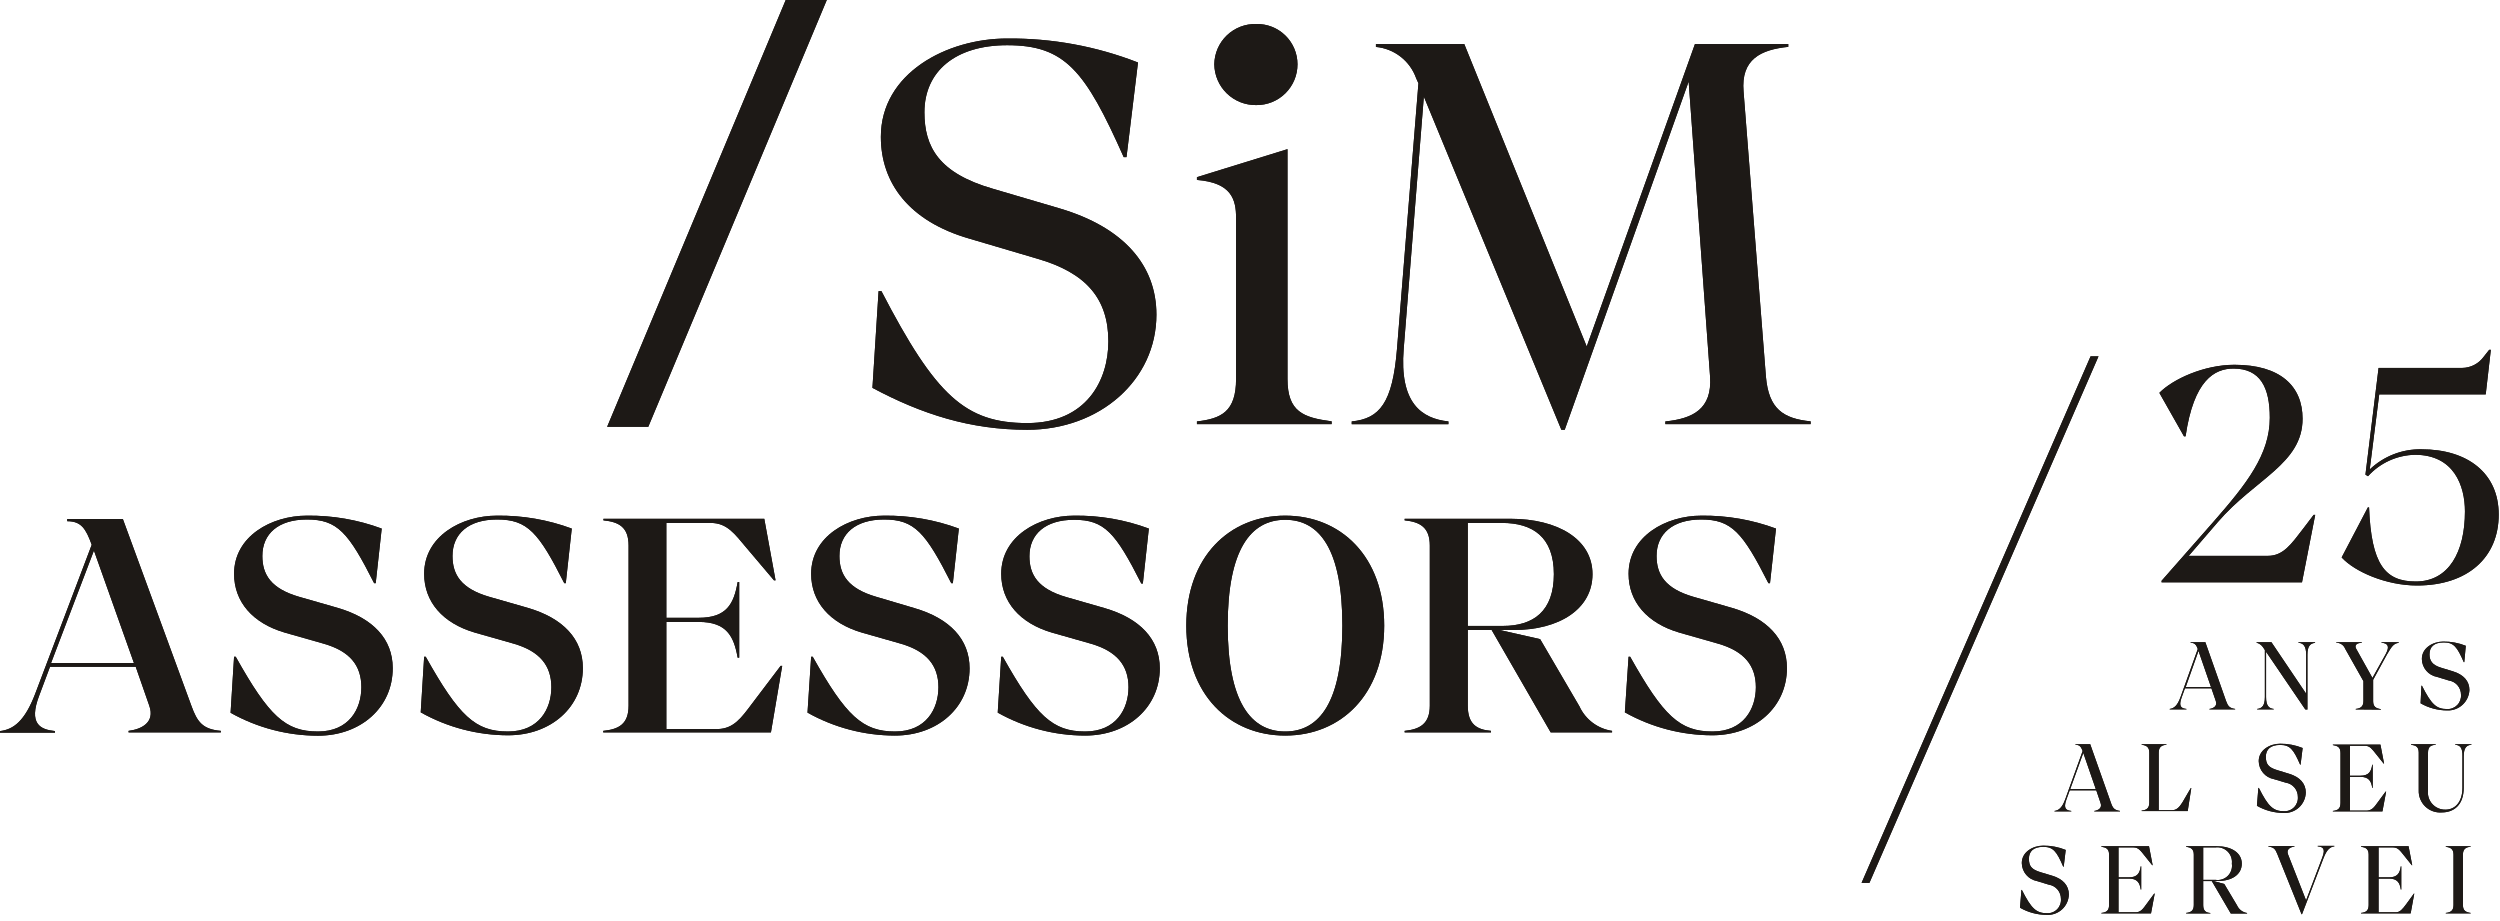 <svg xmlns="http://www.w3.org/2000/svg" width="350" height="129" viewBox="0 0 350 129" fill="none"><g clip-path="url(#clip0_2_68)"><path d="M18 102.54V102.32C19.76 102.1 21.74 101.18 20.9 98.8L19 93.35H7L5.5 97.35C3.96 101.35 5.64 102.14 7.7 102.35V102.57H0V102.35C1.89 102.13 3.47 100.95 4.93 97.12L12.84 76.27C12.01 73.98 11.35 72.97 9.41 72.97V72.66H17.2L26.79 98.8C27.62 101.09 28.37 102.1 30.92 102.32V102.54H18ZM18.75 92.82L13.15 77.08L7.15 92.82H18.75Z" fill="#1D1916"></path><path d="M32.77 91.94H33C37.66 100.26 39.95 102.41 44.52 102.41C48.88 102.41 50.59 99.24 50.59 96.21C50.59 93.18 49 91.15 45.26 90.1L39.85 88.56C35.36 87.24 32.77 84.25 32.77 80.33C32.77 75.1 37.96 72.19 42.97 72.19C46.541 72.147 50.09 72.76 53.44 74L52.6 81.65H52.38C48.78 74.53 47.24 72.73 42.97 72.73C38.97 72.73 36.73 74.73 36.73 77.83C36.73 80.42 37.91 82.4 41.87 83.55L47.24 85.09C52.24 86.54 54.98 89.48 54.98 93.53C55 99 50.54 103 44.51 103C40.226 102.992 36.016 101.887 32.28 99.79L32.77 91.94Z" fill="#1D1916"></path><path d="M59.38 91.94H59.6C64.26 100.26 66.55 102.41 71.12 102.41C75.47 102.41 77.19 99.24 77.19 96.21C77.19 93.18 75.56 91.15 71.87 90.1L66.46 88.56C61.97 87.24 59.38 84.25 59.38 80.33C59.38 75.1 64.57 72.19 69.58 72.19C73.151 72.147 76.7 72.76 80.05 74L79.21 81.65H79C75.4 74.53 73.86 72.73 69.59 72.73C65.59 72.73 63.35 74.73 63.35 77.83C63.35 80.42 64.53 82.4 68.49 83.55L73.86 85.09C78.86 86.54 81.6 89.48 81.6 93.53C81.6 98.98 77.16 102.94 71.13 102.94C66.846 102.932 62.636 101.827 58.9 99.73L59.38 91.94Z" fill="#1D1916"></path><path d="M105.29 98.5L109.29 93.22H109.51L107.93 102.54H84.45V102.32C86.6 102.1 88 101.4 88 98.8V76.37C88 73.78 86.63 73.07 84.48 72.85V72.63H107L108.58 81.25H108.36L104.49 76.68C102.86 74.75 101.81 73.21 99.49 73.21H93.29V86.49H97.82C101.73 86.49 102.74 84.55 103.27 81.49H103.49V92.07H103.27C102.74 89.07 101.73 87.07 97.82 87.07H93.29V102.07H100.5C102.7 102 103.75 100.56 105.29 98.5Z" fill="#1D1916"></path><path d="M113.56 91.94H113.78C118.45 100.26 120.78 102.41 125.31 102.41C129.66 102.41 131.38 99.24 131.38 96.21C131.38 93.18 129.75 91.15 126.05 90.1L120.65 88.56C116.16 87.24 113.56 84.25 113.56 80.33C113.56 75.1 118.75 72.19 123.77 72.19C127.341 72.147 130.89 72.76 134.24 74L133.4 81.65H133.18C129.57 74.53 128.03 72.73 123.77 72.73C119.77 72.73 117.52 74.73 117.52 77.83C117.52 80.42 118.71 82.4 122.67 83.55L128 85.13C133 86.58 135.74 89.52 135.74 93.57C135.74 99.02 131.3 102.98 125.28 102.98C120.996 102.972 116.786 101.867 113.05 99.77L113.56 91.94Z" fill="#1D1916"></path><path d="M140.17 91.94H140.39C145.06 100.26 147.39 102.41 151.92 102.41C156.27 102.41 157.99 99.24 157.99 96.21C157.99 93.18 156.36 91.15 152.66 90.1L147.25 88.56C142.77 87.24 140.17 84.25 140.17 80.33C140.17 75.1 145.36 72.19 150.38 72.19C153.948 72.145 157.494 72.758 160.84 74L160 81.69H159.78C156.17 74.57 154.63 72.77 150.37 72.77C146.37 72.77 144.12 74.77 144.12 77.87C144.12 80.46 145.31 82.44 149.27 83.59L154.63 85.13C159.63 86.58 162.37 89.52 162.37 93.57C162.37 99.02 157.93 102.98 151.91 102.98C147.626 102.972 143.416 101.867 139.68 99.77L140.17 91.94Z" fill="#1D1916"></path><path d="M193.79 87.59C193.79 97.26 187.72 102.98 179.93 102.98C172.14 102.98 166.08 97.26 166.08 87.59C166.08 77.92 172.15 72.19 179.93 72.19C187.71 72.19 193.79 77.91 193.79 87.59ZM171.88 87.59C171.88 98.23 175.1 102.41 179.93 102.41C184.76 102.41 187.93 98.23 187.93 87.59C187.93 76.95 184.76 72.77 179.93 72.77C175.1 72.77 171.88 76.94 171.88 87.59Z" fill="#1D1916"></path><path d="M196.65 102.54V102.32C198.8 102.1 200.17 101.32 200.17 98.8V76.37C200.17 73.82 198.8 73.07 196.65 72.85V72.63H211.47C218.07 72.63 222.95 75.49 222.95 80.38C222.95 85.27 218.29 88.2 211.95 88.2H209.95L215.62 89.48L221.12 98.89C221.537 99.797 222.173 100.585 222.97 101.184C223.768 101.783 224.703 102.173 225.69 102.32V102.54H217.1L208.83 88.2H205.49V98.8C205.49 101.36 206.72 102.15 208.74 102.32V102.54H196.65ZM205.49 73.21V87.63H210.41C214.68 87.63 217.54 85.57 217.54 80.38C217.54 75.19 214.59 73.21 210.28 73.21H205.49Z" fill="#1D1916"></path><path d="M228 91.94H228.22C232.89 100.26 235.17 102.41 239.75 102.41C244.1 102.41 245.82 99.24 245.82 96.21C245.82 93.18 244.19 91.15 240.49 90.1L235.09 88.56C230.6 87.24 228 84.25 228 80.33C228 75.1 233.19 72.19 238.21 72.19C241.768 72.151 245.303 72.765 248.64 74L247.8 81.65H247.58C243.97 74.53 242.43 72.73 238.17 72.73C234.17 72.73 231.92 74.73 231.92 77.83C231.92 80.42 233.11 82.4 237.07 83.55L242.43 85.09C247.43 86.54 250.17 89.48 250.17 93.53C250.17 98.98 245.73 102.94 239.71 102.94C235.426 102.932 231.216 101.827 227.48 99.73L228 91.94Z" fill="#1D1916"></path><path d="M123 40.76H123.4C130.99 55.39 135.13 59.23 143.82 59.23C152.12 59.23 155.17 53.23 155.17 47.8C155.17 41.8 152.04 38.18 145.23 36.22L135.68 33.4C127.31 30.98 123.32 25.66 123.32 19.16C123.32 10.24 132.55 5.39 141 5.39C147.265 5.333 153.483 6.473 159.32 8.75L157.71 22H157.32C151.92 9.85 149.1 6.33 141 6.33C133.73 6.33 129.42 10.01 129.42 15.72C129.42 20.57 131.42 24.25 139.05 26.44L148.36 29.18C157.36 31.84 161.9 37.18 161.9 44.05C161.9 53.2 153.99 60.17 143.82 60.17C135.82 60.17 129.03 57.98 122.14 54.3L123 40.76Z" fill="#1D1916"></path><path d="M167.57 59.38V59C170.93 58.61 173.05 57.67 173.05 53.06V30.51C173.05 27.93 172.42 25.58 167.57 25.19V24.8L180.25 20.88V53.05C180.25 57.66 182.44 58.45 186.43 58.99V59.38H167.57ZM181.65 9C181.65 9.757 181.5 10.506 181.208 11.204C180.916 11.902 180.488 12.535 179.949 13.066C179.411 13.597 178.772 14.016 178.07 14.299C177.368 14.581 176.617 14.721 175.86 14.71C175.1 14.721 174.346 14.581 173.64 14.3C172.934 14.018 172.29 13.601 171.746 13.07C171.202 12.54 170.767 11.907 170.468 11.209C170.168 10.511 170.009 9.76 170 9C170.01 8.243 170.171 7.495 170.472 6.801C170.774 6.106 171.21 5.478 171.756 4.953C172.302 4.429 172.947 4.018 173.653 3.744C174.36 3.471 175.113 3.34 175.87 3.36C176.622 3.343 177.37 3.476 178.07 3.751C178.77 4.027 179.408 4.439 179.946 4.965C180.484 5.49 180.912 6.118 181.205 6.81C181.498 7.503 181.649 8.248 181.65 9Z" fill="#1D1916"></path><path d="M218.59 60.17L199.34 13.53L196.52 48.82C195.9 56.41 199 58.6 202.78 59V59.39H189.24V59C193.16 58.61 194.96 56.42 195.58 48.83L198.58 11.66L198.26 10.95C197.837 9.759 197.082 8.714 196.084 7.938C195.087 7.162 193.888 6.688 192.63 6.57V6.17H205L222.14 48.51L237.29 6.17H250.36V6.56C246.53 6.95 243.71 8.28 244.1 12.82L247.23 52.73C247.62 57.27 249.66 58.6 253.49 58.99V59.38H233.15V59C236.98 58.61 239.72 57.28 239.41 52.74L236.41 11.42L219.06 60.17H218.59Z" fill="#1D1916"></path><path d="M90.76 59.75H85L110 0H115.75L90.76 59.75Z" fill="#1D1916"></path><path d="M309.32 99.32V99.25C309.86 99.18 310.47 98.86 310.21 98.14L309.6 96.37H305.89L305.42 97.67C304.96 98.94 305.42 99.18 306.1 99.25V99.32H303.76V99.25C304.34 99.18 304.84 98.81 305.27 97.6L307.69 90.86C307.48 90.27 307.26 89.99 306.69 89.99V89.91H308.75L311.65 98.14C311.91 98.86 312.14 99.14 312.92 99.25V99.32H309.32ZM309.54 96.19L307.79 91.13L306 96.19H309.54Z" fill="#1D1916"></path><path d="M322.74 99.32L317.25 91.25V97.59C317.25 98.82 317.66 99.18 318.32 99.25V99.32H316V99.25C316.66 99.18 317.08 98.82 317.08 97.59V91L316.84 90.64C316.628 90.312 316.299 90.076 315.92 89.98V89.91H318L322.86 97.12V91.64C322.86 90.41 322.44 90.05 321.78 89.98V89.91H324.11V90C323.45 90.07 323.04 90.43 323.04 91.66V99.34L322.74 99.32Z" fill="#1D1916"></path><path d="M329.8 99.32V99.25C330.46 99.18 330.88 98.94 330.88 98.14V95.36L328.32 90.82C328.222 90.572 328.051 90.359 327.829 90.209C327.608 90.059 327.347 89.979 327.08 89.98V89.91H330.64V90C329.95 90 329.58 90.33 329.87 90.84L332.14 94.91L334 91.57C334.62 90.43 334.25 90.06 333.41 89.98V89.91H335.81V90C335.08 90.08 334.81 90.56 334.15 91.67L332.24 95.17V98.17C332.24 98.97 332.66 99.17 333.32 99.28V99.35L329.8 99.32Z" fill="#1D1916"></path><path d="M339 96H339.07C340.38 98.59 341.07 99.27 342.59 99.27C342.854 99.282 343.117 99.238 343.362 99.141C343.607 99.044 343.829 98.896 344.014 98.707C344.198 98.519 344.34 98.293 344.431 98.045C344.521 97.797 344.559 97.533 344.54 97.27C344.545 96.786 344.375 96.317 344.06 95.949C343.746 95.581 343.309 95.34 342.83 95.27L341.19 94.77C340.599 94.663 340.063 94.355 339.675 93.897C339.286 93.439 339.069 92.86 339.06 92.26C339.06 90.68 340.65 89.82 342.06 89.82C343.139 89.807 344.209 90.008 345.21 90.41L345 92.7H344.93C344 90.56 343.52 89.94 342.13 89.94C340.74 89.94 340.13 90.59 340.13 91.6C340.13 92.45 340.46 93.1 341.78 93.49L343.39 93.98C344.94 94.45 345.72 95.39 345.72 96.61C345.681 97.399 345.333 98.14 344.75 98.674C344.168 99.207 343.399 99.49 342.61 99.46C341.301 99.459 340.014 99.114 338.88 98.46L339 96Z" fill="#1D1916"></path><path d="M293.2 113.6V113.53C293.73 113.46 294.34 113.14 294.08 112.42L293.48 110.65H289.76L289.29 111.95C288.83 113.23 289.29 113.46 289.98 113.53V113.6H287.63V113.53C288.21 113.46 288.71 113.09 289.14 111.88L291.57 105.14C291.35 104.55 291.14 104.27 290.57 104.27V104.19H292.63L295.54 112.42C295.79 113.14 296.02 113.42 296.8 113.53V113.6H293.2ZM293.41 110.47L291.66 105.41L289.83 110.47H293.41Z" fill="#1D1916"></path><path d="M305.54 112.33L306.71 110.33H306.78L306.28 113.55H299.83V113.48C300.49 113.41 300.9 113.18 300.9 112.37V105.37C300.9 104.56 300.49 104.37 299.83 104.26V104.19H303.3V104.26C302.64 104.33 302.22 104.56 302.22 105.37V113.43H304.08C304.73 113.43 305.12 113 305.54 112.33Z" fill="#1D1916"></path><path d="M316.17 110.31H316.24C317.54 112.89 318.24 113.57 319.75 113.57C320.014 113.584 320.278 113.541 320.524 113.444C320.77 113.348 320.993 113.2 321.177 113.011C321.362 112.822 321.504 112.595 321.594 112.347C321.684 112.098 321.72 111.834 321.7 111.57C321.705 111.086 321.535 110.617 321.22 110.249C320.906 109.881 320.469 109.64 319.99 109.57L318.35 109.08C317.758 108.971 317.222 108.661 316.834 108.201C316.446 107.742 316.229 107.162 316.22 106.56C316.22 104.98 317.81 104.12 319.22 104.12C320.299 104.112 321.369 104.316 322.37 104.72L322.08 107.05H322.02C321.09 104.91 320.6 104.29 319.22 104.29C317.84 104.29 317.22 104.94 317.22 105.95C317.22 106.96 317.56 107.46 318.88 107.84L320.48 108.33C322.03 108.8 322.81 109.74 322.81 110.96C322.799 111.353 322.708 111.74 322.545 112.098C322.381 112.456 322.148 112.777 321.858 113.043C321.568 113.308 321.227 113.513 320.857 113.645C320.486 113.777 320.093 113.833 319.7 113.81C318.391 113.808 317.105 113.463 315.97 112.81L316.17 110.31Z" fill="#1D1916"></path><path d="M332.88 112.33L333.99 110.82H334.06L333.54 113.6H326.6V113.53C327.26 113.46 327.67 113.24 327.67 112.42V105.42C327.67 104.6 327.26 104.42 326.6 104.31V104.24H333.26L333.77 106.9H333.71L332.6 105.51C332.1 104.89 331.78 104.41 331.12 104.41H329V108.6H330.46C331.64 108.6 331.98 108 332.11 107.06H332.18V110.3H332.11C331.98 109.37 331.64 108.76 330.46 108.76H329V113.48H331.43C332.08 113.43 332.4 113 332.88 112.33Z" fill="#1D1916"></path><path d="M343.73 104.26V104.19H346V104.26C345.34 104.33 344.92 104.63 344.92 105.92V110.29C344.92 112.7 343.54 113.74 341.85 113.74C341.427 113.773 341.001 113.716 340.602 113.572C340.203 113.428 339.838 113.202 339.533 112.907C339.228 112.612 338.988 112.256 338.831 111.861C338.674 111.467 338.602 111.044 338.62 110.62V105.37C338.62 104.51 338.2 104.37 337.54 104.26V104.19H341V104.26C340.34 104.33 339.92 104.51 339.92 105.37V110.68C339.881 111.022 339.916 111.369 340.023 111.696C340.13 112.024 340.306 112.324 340.54 112.577C340.773 112.831 341.058 113.031 341.376 113.164C341.693 113.297 342.036 113.361 342.38 113.35C343.65 113.35 344.74 112.35 344.74 110.29V105.92C344.78 104.63 344.38 104.33 343.73 104.26Z" fill="#1D1916"></path><path d="M283 124.59H283.06C284.37 127.18 285.06 127.85 286.58 127.85C286.844 127.864 287.108 127.821 287.354 127.724C287.6 127.628 287.823 127.48 288.007 127.291C288.192 127.102 288.334 126.875 288.424 126.627C288.514 126.378 288.55 126.114 288.53 125.85C288.535 125.366 288.365 124.897 288.05 124.529C287.736 124.161 287.299 123.92 286.82 123.85L285.18 123.35C284.588 123.241 284.052 122.931 283.664 122.471C283.276 122.012 283.059 121.432 283.05 120.83C283.05 119.25 284.64 118.39 286.05 118.39C287.129 118.38 288.2 118.584 289.2 118.99L288.92 121.33H288.85C287.93 119.18 287.44 118.56 286.05 118.56C284.66 118.56 284.05 119.21 284.05 120.22C284.05 121.23 284.39 121.73 285.71 122.12L287.31 122.6C288.86 123.07 289.64 124.01 289.64 125.23C289.629 125.623 289.538 126.01 289.375 126.368C289.211 126.726 288.978 127.047 288.688 127.312C288.398 127.578 288.057 127.783 287.687 127.915C287.316 128.047 286.923 128.103 286.53 128.08C285.221 128.079 283.934 127.734 282.8 127.08L283 124.59Z" fill="#1D1916"></path><path d="M300.48 126.61L301.59 125.1H301.66L301.14 127.88H294.19V127.81C294.85 127.74 295.27 127.52 295.27 126.71V119.65C295.27 118.83 294.85 118.65 294.19 118.54V118.47H300.86L301.37 121.13H301.31L300.2 119.74C299.7 119.12 299.38 118.64 298.72 118.64H296.59V122.83H298.05C299.23 122.83 299.57 122.24 299.7 121.29H299.77V124.53H299.7C299.57 123.61 299.23 123 298.05 123H296.59V127.72H299C299.68 127.72 300 127.27 300.48 126.61Z" fill="#1D1916"></path><path d="M306.05 127.88V127.81C306.71 127.74 307.13 127.51 307.13 126.71V119.65C307.13 118.84 306.71 118.65 306.05 118.54V118.47H310.35C312.35 118.47 313.85 119.36 313.85 120.91C313.85 122.46 312.43 123.34 310.51 123.34H309.89L311.4 123.76L313.19 126.76C313.316 127.04 313.51 127.284 313.755 127.469C313.999 127.654 314.286 127.775 314.59 127.82V127.89H312.31L309.65 123.35H308.45V126.72C308.45 127.52 308.82 127.77 309.45 127.82V127.89L306.05 127.88ZM308.45 118.64V123.18H310.17C310.48 123.229 310.797 123.204 311.096 123.108C311.395 123.011 311.667 122.846 311.89 122.625C312.113 122.404 312.281 122.133 312.38 121.836C312.479 121.538 312.506 121.221 312.46 120.91C312.497 120.599 312.461 120.283 312.357 119.987C312.253 119.692 312.082 119.424 311.858 119.205C311.634 118.986 311.362 118.821 311.065 118.723C310.767 118.625 310.45 118.597 310.14 118.64H308.45Z" fill="#1D1916"></path><path d="M322.22 128L318.85 119.63C318.54 118.85 318.36 118.63 317.58 118.52V118.45H321.22V118.52C320.68 118.59 320.03 118.87 320.33 119.63L322.85 126.05L325.12 120.05C325.64 118.71 325.12 118.56 324.48 118.49V118.42H326.81V118.49C326.24 118.56 325.76 118.91 325.29 120.14L322.29 127.97L322.22 128Z" fill="#1D1916"></path><path d="M336.85 126.61L337.95 125.1H338L337.49 127.88H330.54V127.81C331.2 127.74 331.61 127.52 331.61 126.71V119.65C331.61 118.83 331.2 118.65 330.54 118.54V118.47H337.2L337.71 121.13H337.65L336.54 119.74C336.04 119.12 335.72 118.64 335.06 118.64H333V122.83H334.46C335.64 122.83 335.98 122.24 336.11 121.29H336.18V124.53H336.11C335.98 123.61 335.64 123 334.46 123H333V127.72H335.43C336 127.72 336.36 127.27 336.85 126.61Z" fill="#1D1916"></path><path d="M342.41 127.88V127.81C343.07 127.74 343.49 127.51 343.49 126.71V119.65C343.49 118.84 343.07 118.65 342.41 118.54V118.47H345.89V118.54C345.23 118.61 344.81 118.84 344.81 119.65V126.71C344.81 127.51 345.23 127.71 345.89 127.81V127.88H342.41Z" fill="#1D1916"></path><path d="M302.62 81.31L310 72.92C314.55 67.71 317.77 63.61 317.77 58.49C317.77 54.25 316.45 51.6 312.69 51.6C310.04 51.6 307.13 53.19 305.98 61.09H305.76L302.31 55C304.17 53.1 308.54 51.07 312.82 51.07C319.26 51.07 322.36 54.07 322.36 58.62C322.36 64.93 315.69 67.05 310.52 73.06L306.42 77.82H317.5C319.66 77.82 320.77 76.19 322.5 73.94L323.91 72.08H324.13L322.28 81.53H302.62V81.31Z" fill="#1D1916"></path><path d="M333 51.51H344.7C345.285 51.504 345.861 51.361 346.382 51.094C346.902 50.827 347.354 50.442 347.7 49.97L348.49 48.97H348.72L348 55.22H333.09L331.76 65.73C333.706 63.87 336.308 62.853 339 62.9C345.49 62.9 349.82 66.26 349.82 72.04C349.82 78.04 345.49 81.97 338.38 81.97C334.06 81.97 329.64 80.03 327.83 78.04L331.5 71.04H331.67C331.98 79.04 333.92 81.41 338.21 81.41C342.84 81.41 345.09 77.26 345.09 71.61C345.09 67.99 343.55 63.67 338.09 63.67C336.848 63.695 335.624 63.974 334.494 64.49C333.364 65.005 332.352 65.748 331.52 66.67L331.16 66.45L333 51.51Z" fill="#1D1916"></path><path d="M261.72 123.6H260.62L292.68 49.89H293.79L261.72 123.6Z" fill="#1D1916"></path><path d="M18 102.54V102.32C19.76 102.1 21.74 101.18 20.9 98.8L19 93.35H7L5.5 97.35C3.96 101.35 5.64 102.14 7.7 102.35V102.57H0V102.35C1.89 102.13 3.47 100.95 4.93 97.12L12.84 76.27C12.01 73.98 11.35 72.97 9.41 72.97V72.66H17.2L26.79 98.8C27.62 101.09 28.37 102.1 30.92 102.32V102.54H18ZM18.75 92.82L13.15 77.08L7.15 92.82H18.75Z" fill="#1D1916"></path><path d="M32.77 91.94H33C37.66 100.26 39.95 102.41 44.52 102.41C48.88 102.41 50.59 99.24 50.59 96.21C50.59 93.18 49 91.15 45.26 90.1L39.85 88.56C35.36 87.24 32.77 84.25 32.77 80.33C32.77 75.1 37.96 72.19 42.97 72.19C46.541 72.147 50.09 72.76 53.44 74L52.6 81.65H52.38C48.78 74.53 47.24 72.73 42.97 72.73C38.97 72.73 36.73 74.73 36.73 77.83C36.73 80.42 37.91 82.4 41.87 83.55L47.24 85.09C52.24 86.54 54.98 89.48 54.98 93.53C55 99 50.54 103 44.51 103C40.226 102.992 36.016 101.887 32.28 99.79L32.77 91.94Z" fill="#1D1916"></path><path d="M59.38 91.94H59.6C64.26 100.26 66.55 102.41 71.12 102.41C75.47 102.41 77.19 99.24 77.19 96.21C77.19 93.18 75.56 91.15 71.87 90.1L66.46 88.56C61.97 87.24 59.38 84.25 59.38 80.33C59.38 75.1 64.57 72.19 69.58 72.19C73.151 72.147 76.7 72.76 80.05 74L79.21 81.65H79C75.4 74.53 73.86 72.73 69.59 72.73C65.59 72.73 63.35 74.73 63.35 77.83C63.35 80.42 64.53 82.4 68.49 83.55L73.86 85.09C78.86 86.54 81.6 89.48 81.6 93.53C81.6 98.98 77.16 102.94 71.13 102.94C66.846 102.932 62.636 101.827 58.9 99.73L59.38 91.94Z" fill="#1D1916"></path><path d="M105.29 98.5L109.29 93.22H109.51L107.93 102.54H84.45V102.32C86.6 102.1 88 101.4 88 98.8V76.37C88 73.78 86.63 73.07 84.48 72.85V72.63H107L108.58 81.25H108.36L104.49 76.68C102.86 74.75 101.81 73.21 99.49 73.21H93.29V86.49H97.82C101.73 86.49 102.74 84.55 103.27 81.49H103.49V92.07H103.27C102.74 89.07 101.73 87.07 97.82 87.07H93.29V102.07H100.5C102.7 102 103.75 100.56 105.29 98.5Z" fill="#1D1916"></path><path d="M113.56 91.94H113.78C118.45 100.26 120.78 102.41 125.31 102.41C129.66 102.41 131.38 99.24 131.38 96.21C131.38 93.18 129.75 91.15 126.05 90.1L120.65 88.56C116.16 87.24 113.56 84.25 113.56 80.33C113.56 75.1 118.75 72.19 123.77 72.19C127.341 72.147 130.89 72.76 134.24 74L133.4 81.65H133.18C129.57 74.53 128.03 72.73 123.77 72.73C119.77 72.73 117.52 74.73 117.52 77.83C117.52 80.42 118.71 82.4 122.67 83.55L128 85.13C133 86.58 135.74 89.52 135.74 93.57C135.74 99.02 131.3 102.98 125.28 102.98C120.996 102.972 116.786 101.867 113.05 99.77L113.56 91.94Z" fill="#1D1916"></path><path d="M140.17 91.94H140.39C145.06 100.26 147.39 102.41 151.92 102.41C156.27 102.41 157.99 99.24 157.99 96.21C157.99 93.18 156.36 91.15 152.66 90.1L147.25 88.56C142.77 87.24 140.17 84.25 140.17 80.33C140.17 75.1 145.36 72.19 150.38 72.19C153.948 72.145 157.494 72.758 160.84 74L160 81.69H159.78C156.17 74.57 154.63 72.77 150.37 72.77C146.37 72.77 144.12 74.77 144.12 77.87C144.12 80.46 145.31 82.44 149.27 83.59L154.63 85.13C159.63 86.58 162.37 89.52 162.37 93.57C162.37 99.02 157.93 102.98 151.91 102.98C147.626 102.972 143.416 101.867 139.68 99.77L140.17 91.94Z" fill="#1D1916"></path><path d="M193.79 87.59C193.79 97.26 187.72 102.98 179.93 102.98C172.14 102.98 166.08 97.26 166.08 87.59C166.08 77.92 172.15 72.19 179.93 72.19C187.71 72.19 193.79 77.91 193.79 87.59ZM171.88 87.59C171.88 98.23 175.1 102.41 179.93 102.41C184.76 102.41 187.93 98.23 187.93 87.59C187.93 76.95 184.76 72.77 179.93 72.77C175.1 72.77 171.88 76.94 171.88 87.59Z" fill="#1D1916"></path><path d="M196.65 102.54V102.32C198.8 102.1 200.17 101.32 200.17 98.8V76.37C200.17 73.82 198.8 73.07 196.65 72.85V72.63H211.47C218.07 72.63 222.95 75.49 222.95 80.38C222.95 85.27 218.29 88.2 211.95 88.2H209.95L215.62 89.48L221.12 98.89C221.537 99.797 222.173 100.585 222.97 101.184C223.768 101.783 224.703 102.173 225.69 102.32V102.54H217.1L208.83 88.2H205.49V98.8C205.49 101.36 206.72 102.15 208.74 102.32V102.54H196.65ZM205.49 73.21V87.63H210.41C214.68 87.63 217.54 85.57 217.54 80.38C217.54 75.19 214.59 73.21 210.28 73.21H205.49Z" fill="#1D1916"></path><path d="M228 91.94H228.22C232.89 100.26 235.17 102.41 239.75 102.41C244.1 102.41 245.82 99.24 245.82 96.21C245.82 93.18 244.19 91.15 240.49 90.1L235.09 88.56C230.6 87.24 228 84.25 228 80.33C228 75.1 233.19 72.19 238.21 72.19C241.768 72.151 245.303 72.765 248.64 74L247.8 81.65H247.58C243.97 74.53 242.43 72.73 238.17 72.73C234.17 72.73 231.92 74.73 231.92 77.83C231.92 80.42 233.11 82.4 237.07 83.55L242.43 85.09C247.43 86.54 250.17 89.48 250.17 93.53C250.17 98.98 245.73 102.94 239.71 102.94C235.426 102.932 231.216 101.827 227.48 99.73L228 91.94Z" fill="#1D1916"></path><path d="M123 40.76H123.4C130.99 55.39 135.13 59.23 143.82 59.23C152.12 59.23 155.17 53.23 155.17 47.8C155.17 41.8 152.04 38.18 145.23 36.22L135.68 33.4C127.31 30.98 123.32 25.66 123.32 19.16C123.32 10.24 132.55 5.39 141 5.39C147.265 5.333 153.483 6.473 159.32 8.75L157.71 22H157.32C151.92 9.85 149.1 6.33 141 6.33C133.73 6.33 129.42 10.01 129.42 15.72C129.42 20.57 131.42 24.25 139.05 26.44L148.36 29.18C157.36 31.84 161.9 37.18 161.9 44.05C161.9 53.2 153.99 60.17 143.82 60.17C135.82 60.17 129.03 57.98 122.14 54.3L123 40.76Z" fill="#1D1916"></path><path d="M167.57 59.38V59C170.93 58.61 173.05 57.67 173.05 53.06V30.51C173.05 27.93 172.42 25.58 167.57 25.19V24.8L180.25 20.88V53.05C180.25 57.66 182.44 58.45 186.43 58.99V59.38H167.57ZM181.65 9C181.65 9.757 181.5 10.506 181.208 11.204C180.916 11.902 180.488 12.535 179.949 13.066C179.411 13.597 178.772 14.016 178.07 14.299C177.368 14.581 176.617 14.721 175.86 14.71C175.1 14.721 174.346 14.581 173.64 14.3C172.934 14.018 172.29 13.601 171.746 13.07C171.202 12.54 170.767 11.907 170.468 11.209C170.168 10.511 170.009 9.76 170 9C170.01 8.243 170.171 7.495 170.472 6.801C170.774 6.106 171.21 5.478 171.756 4.953C172.302 4.429 172.947 4.018 173.653 3.744C174.36 3.471 175.113 3.34 175.87 3.36C176.622 3.343 177.37 3.476 178.07 3.751C178.77 4.027 179.408 4.439 179.946 4.965C180.484 5.49 180.912 6.118 181.205 6.81C181.498 7.503 181.649 8.248 181.65 9Z" fill="#1D1916"></path><path d="M218.59 60.17L199.34 13.53L196.52 48.82C195.9 56.41 199 58.6 202.78 59V59.39H189.24V59C193.16 58.61 194.96 56.42 195.58 48.83L198.58 11.66L198.26 10.95C197.837 9.759 197.082 8.714 196.084 7.938C195.087 7.162 193.888 6.688 192.63 6.57V6.17H205L222.14 48.51L237.29 6.17H250.36V6.56C246.53 6.95 243.71 8.28 244.1 12.82L247.23 52.73C247.62 57.27 249.66 58.6 253.49 58.99V59.38H233.15V59C236.98 58.61 239.72 57.28 239.41 52.74L236.41 11.42L219.06 60.17H218.59Z" fill="#1D1916"></path><path d="M90.76 59.75H85L110 0H115.75L90.76 59.75Z" fill="#1D1916"></path><path d="M309.32 99.32V99.25C309.86 99.18 310.47 98.86 310.21 98.14L309.6 96.37H305.89L305.42 97.67C304.96 98.94 305.42 99.18 306.1 99.25V99.32H303.76V99.25C304.34 99.18 304.84 98.81 305.27 97.6L307.69 90.86C307.48 90.27 307.26 89.99 306.69 89.99V89.91H308.75L311.65 98.14C311.91 98.86 312.14 99.14 312.92 99.25V99.32H309.32ZM309.54 96.19L307.79 91.13L306 96.19H309.54Z" fill="#1D1916"></path><path d="M322.74 99.32L317.25 91.25V97.59C317.25 98.82 317.66 99.18 318.32 99.25V99.32H316V99.25C316.66 99.18 317.08 98.82 317.08 97.59V91L316.84 90.64C316.628 90.312 316.299 90.076 315.92 89.98V89.91H318L322.86 97.12V91.64C322.86 90.41 322.44 90.05 321.78 89.98V89.91H324.11V90C323.45 90.07 323.04 90.43 323.04 91.66V99.34L322.74 99.32Z" fill="#1D1916"></path><path d="M329.8 99.32V99.25C330.46 99.18 330.88 98.94 330.88 98.14V95.36L328.32 90.82C328.222 90.572 328.051 90.359 327.829 90.209C327.608 90.059 327.347 89.979 327.08 89.98V89.91H330.64V90C329.95 90 329.58 90.33 329.87 90.84L332.14 94.91L334 91.57C334.62 90.43 334.25 90.06 333.41 89.98V89.91H335.81V90C335.08 90.08 334.81 90.56 334.15 91.67L332.24 95.17V98.17C332.24 98.97 332.66 99.17 333.32 99.28V99.35L329.8 99.32Z" fill="#1D1916"></path><path d="M339 96H339.07C340.38 98.59 341.07 99.27 342.59 99.27C342.854 99.282 343.117 99.238 343.362 99.141C343.607 99.044 343.829 98.896 344.014 98.707C344.198 98.519 344.34 98.293 344.431 98.045C344.521 97.797 344.559 97.533 344.54 97.27C344.545 96.786 344.375 96.317 344.06 95.949C343.746 95.581 343.309 95.34 342.83 95.27L341.19 94.77C340.599 94.663 340.063 94.355 339.675 93.897C339.286 93.439 339.069 92.86 339.06 92.26C339.06 90.68 340.65 89.82 342.06 89.82C343.139 89.807 344.209 90.008 345.21 90.41L345 92.7H344.93C344 90.56 343.52 89.94 342.13 89.94C340.74 89.94 340.13 90.59 340.13 91.6C340.13 92.45 340.46 93.1 341.78 93.49L343.39 93.98C344.94 94.45 345.72 95.39 345.72 96.61C345.681 97.399 345.333 98.14 344.75 98.674C344.168 99.207 343.399 99.49 342.61 99.46C341.301 99.459 340.014 99.114 338.88 98.46L339 96Z" fill="#1D1916"></path><path d="M293.2 113.6V113.53C293.73 113.46 294.34 113.14 294.08 112.42L293.48 110.65H289.76L289.29 111.95C288.83 113.23 289.29 113.46 289.98 113.53V113.6H287.63V113.53C288.21 113.46 288.71 113.09 289.14 111.88L291.57 105.14C291.35 104.55 291.14 104.27 290.57 104.27V104.19H292.63L295.54 112.42C295.79 113.14 296.02 113.42 296.8 113.53V113.6H293.2ZM293.41 110.47L291.66 105.41L289.83 110.47H293.41Z" fill="#1D1916"></path><path d="M305.54 112.33L306.71 110.33H306.78L306.28 113.55H299.83V113.48C300.49 113.41 300.9 113.18 300.9 112.37V105.37C300.9 104.56 300.49 104.37 299.83 104.26V104.19H303.3V104.26C302.64 104.33 302.22 104.56 302.22 105.37V113.43H304.08C304.73 113.43 305.12 113 305.54 112.33Z" fill="#1D1916"></path><path d="M316.17 110.31H316.24C317.54 112.89 318.24 113.57 319.75 113.57C320.014 113.584 320.278 113.541 320.524 113.444C320.77 113.348 320.993 113.2 321.177 113.011C321.362 112.822 321.504 112.595 321.594 112.347C321.684 112.098 321.72 111.834 321.7 111.57C321.705 111.086 321.535 110.617 321.22 110.249C320.906 109.881 320.469 109.64 319.99 109.57L318.35 109.08C317.758 108.971 317.222 108.661 316.834 108.201C316.446 107.742 316.229 107.162 316.22 106.56C316.22 104.98 317.81 104.12 319.22 104.12C320.299 104.112 321.369 104.316 322.37 104.72L322.08 107.05H322.02C321.09 104.91 320.6 104.29 319.22 104.29C317.84 104.29 317.22 104.94 317.22 105.95C317.22 106.96 317.56 107.46 318.88 107.84L320.48 108.33C322.03 108.8 322.81 109.74 322.81 110.96C322.799 111.353 322.708 111.74 322.545 112.098C322.381 112.456 322.148 112.777 321.858 113.043C321.568 113.308 321.227 113.513 320.857 113.645C320.486 113.777 320.093 113.833 319.7 113.81C318.391 113.808 317.105 113.463 315.97 112.81L316.17 110.31Z" fill="#1D1916"></path><path d="M332.88 112.33L333.99 110.82H334.06L333.54 113.6H326.6V113.53C327.26 113.46 327.67 113.24 327.67 112.42V105.42C327.67 104.6 327.26 104.42 326.6 104.31V104.24H333.26L333.77 106.9H333.71L332.6 105.51C332.1 104.89 331.78 104.41 331.12 104.41H329V108.6H330.46C331.64 108.6 331.98 108 332.11 107.06H332.18V110.3H332.11C331.98 109.37 331.64 108.76 330.46 108.76H329V113.48H331.43C332.08 113.43 332.4 113 332.88 112.33Z" fill="#1D1916"></path><path d="M343.73 104.26V104.19H346V104.26C345.34 104.33 344.92 104.63 344.92 105.92V110.29C344.92 112.7 343.54 113.74 341.85 113.74C341.427 113.773 341.001 113.716 340.602 113.572C340.203 113.428 339.838 113.202 339.533 112.907C339.228 112.612 338.988 112.256 338.831 111.861C338.674 111.467 338.602 111.044 338.62 110.62V105.37C338.62 104.51 338.2 104.37 337.54 104.26V104.19H341V104.26C340.34 104.33 339.92 104.51 339.92 105.37V110.68C339.881 111.022 339.916 111.369 340.023 111.696C340.13 112.024 340.306 112.324 340.54 112.577C340.773 112.831 341.058 113.031 341.376 113.164C341.693 113.297 342.036 113.361 342.38 113.35C343.65 113.35 344.74 112.35 344.74 110.29V105.92C344.78 104.63 344.38 104.33 343.73 104.26Z" fill="#1D1916"></path><path d="M283 124.59H283.06C284.37 127.18 285.06 127.85 286.58 127.85C286.844 127.864 287.108 127.821 287.354 127.724C287.6 127.628 287.823 127.48 288.007 127.291C288.192 127.102 288.334 126.875 288.424 126.627C288.514 126.378 288.55 126.114 288.53 125.85C288.535 125.366 288.365 124.897 288.05 124.529C287.736 124.161 287.299 123.92 286.82 123.85L285.18 123.35C284.588 123.241 284.052 122.931 283.664 122.471C283.276 122.012 283.059 121.432 283.05 120.83C283.05 119.25 284.64 118.39 286.05 118.39C287.129 118.38 288.2 118.584 289.2 118.99L288.92 121.33H288.85C287.93 119.18 287.44 118.56 286.05 118.56C284.66 118.56 284.05 119.21 284.05 120.22C284.05 121.23 284.39 121.73 285.71 122.12L287.31 122.6C288.86 123.07 289.64 124.01 289.64 125.23C289.629 125.623 289.538 126.01 289.375 126.368C289.211 126.726 288.978 127.047 288.688 127.312C288.398 127.578 288.057 127.783 287.687 127.915C287.316 128.047 286.923 128.103 286.53 128.08C285.221 128.079 283.934 127.734 282.8 127.08L283 124.59Z" fill="#1D1916"></path><path d="M300.48 126.61L301.59 125.1H301.66L301.14 127.88H294.19V127.81C294.85 127.74 295.27 127.52 295.27 126.71V119.65C295.27 118.83 294.85 118.65 294.19 118.54V118.47H300.86L301.37 121.13H301.31L300.2 119.74C299.7 119.12 299.38 118.64 298.72 118.64H296.59V122.83H298.05C299.23 122.83 299.57 122.24 299.7 121.29H299.77V124.53H299.7C299.57 123.61 299.23 123 298.05 123H296.59V127.72H299C299.68 127.72 300 127.27 300.48 126.61Z" fill="#1D1916"></path><path d="M306.05 127.88V127.81C306.71 127.74 307.13 127.51 307.13 126.71V119.65C307.13 118.84 306.71 118.65 306.05 118.54V118.47H310.35C312.35 118.47 313.85 119.36 313.85 120.91C313.85 122.46 312.43 123.34 310.51 123.34H309.89L311.4 123.76L313.19 126.76C313.316 127.04 313.51 127.284 313.755 127.469C313.999 127.654 314.286 127.775 314.59 127.82V127.89H312.31L309.65 123.35H308.45V126.72C308.45 127.52 308.82 127.77 309.45 127.82V127.89L306.05 127.88ZM308.45 118.64V123.18H310.17C310.48 123.229 310.797 123.204 311.096 123.108C311.395 123.011 311.667 122.846 311.89 122.625C312.113 122.404 312.281 122.133 312.38 121.836C312.479 121.538 312.506 121.221 312.46 120.91C312.497 120.599 312.461 120.283 312.357 119.987C312.253 119.692 312.082 119.424 311.858 119.205C311.634 118.986 311.362 118.821 311.065 118.723C310.767 118.625 310.45 118.597 310.14 118.64H308.45Z" fill="#1D1916"></path><path d="M322.22 128L318.85 119.63C318.54 118.85 318.36 118.63 317.58 118.52V118.45H321.22V118.52C320.68 118.59 320.03 118.87 320.33 119.63L322.85 126.05L325.12 120.05C325.64 118.71 325.12 118.56 324.48 118.49V118.42H326.81V118.49C326.24 118.56 325.76 118.91 325.29 120.14L322.29 127.97L322.22 128Z" fill="#1D1916"></path><path d="M336.85 126.61L337.95 125.1H338L337.49 127.88H330.54V127.81C331.2 127.74 331.61 127.52 331.61 126.71V119.65C331.61 118.83 331.2 118.65 330.54 118.54V118.47H337.2L337.71 121.13H337.65L336.54 119.74C336.04 119.12 335.72 118.64 335.06 118.64H333V122.83H334.46C335.64 122.83 335.98 122.24 336.11 121.29H336.18V124.53H336.11C335.98 123.61 335.64 123 334.46 123H333V127.72H335.43C336 127.72 336.36 127.27 336.85 126.61Z" fill="#1D1916"></path><path d="M342.41 127.88V127.81C343.07 127.74 343.49 127.51 343.49 126.71V119.65C343.49 118.84 343.07 118.65 342.41 118.54V118.47H345.89V118.54C345.23 118.61 344.81 118.84 344.81 119.65V126.71C344.81 127.51 345.23 127.71 345.89 127.81V127.88H342.41Z" fill="#1D1916"></path><path d="M302.62 81.31L310 72.92C314.55 67.71 317.77 63.61 317.77 58.49C317.77 54.25 316.45 51.6 312.69 51.6C310.04 51.6 307.13 53.19 305.98 61.09H305.76L302.31 55C304.17 53.1 308.54 51.07 312.82 51.07C319.26 51.07 322.36 54.07 322.36 58.62C322.36 64.93 315.69 67.05 310.52 73.06L306.42 77.82H317.5C319.66 77.82 320.77 76.19 322.5 73.94L323.91 72.08H324.13L322.28 81.53H302.62V81.31Z" fill="#1D1916"></path><path d="M333 51.51H344.7C345.285 51.504 345.861 51.361 346.382 51.094C346.902 50.827 347.354 50.442 347.7 49.97L348.49 48.97H348.72L348 55.22H333.09L331.76 65.73C333.706 63.87 336.308 62.853 339 62.9C345.49 62.9 349.82 66.26 349.82 72.04C349.82 78.04 345.49 81.97 338.38 81.97C334.06 81.97 329.64 80.03 327.83 78.04L331.5 71.04H331.67C331.98 79.04 333.92 81.41 338.21 81.41C342.84 81.41 345.09 77.26 345.09 71.61C345.09 67.99 343.55 63.67 338.09 63.67C336.848 63.695 335.624 63.974 334.494 64.49C333.364 65.005 332.352 65.748 331.52 66.67L331.16 66.45L333 51.51Z" fill="#1D1916"></path><path d="M261.72 123.6H260.62L292.68 49.89H293.79L261.72 123.6Z" fill="#1D1916"></path></g><defs><clipPath id="clip0_2_68"><rect width="349.82" height="128.02" fill="white"></rect></clipPath></defs></svg>
